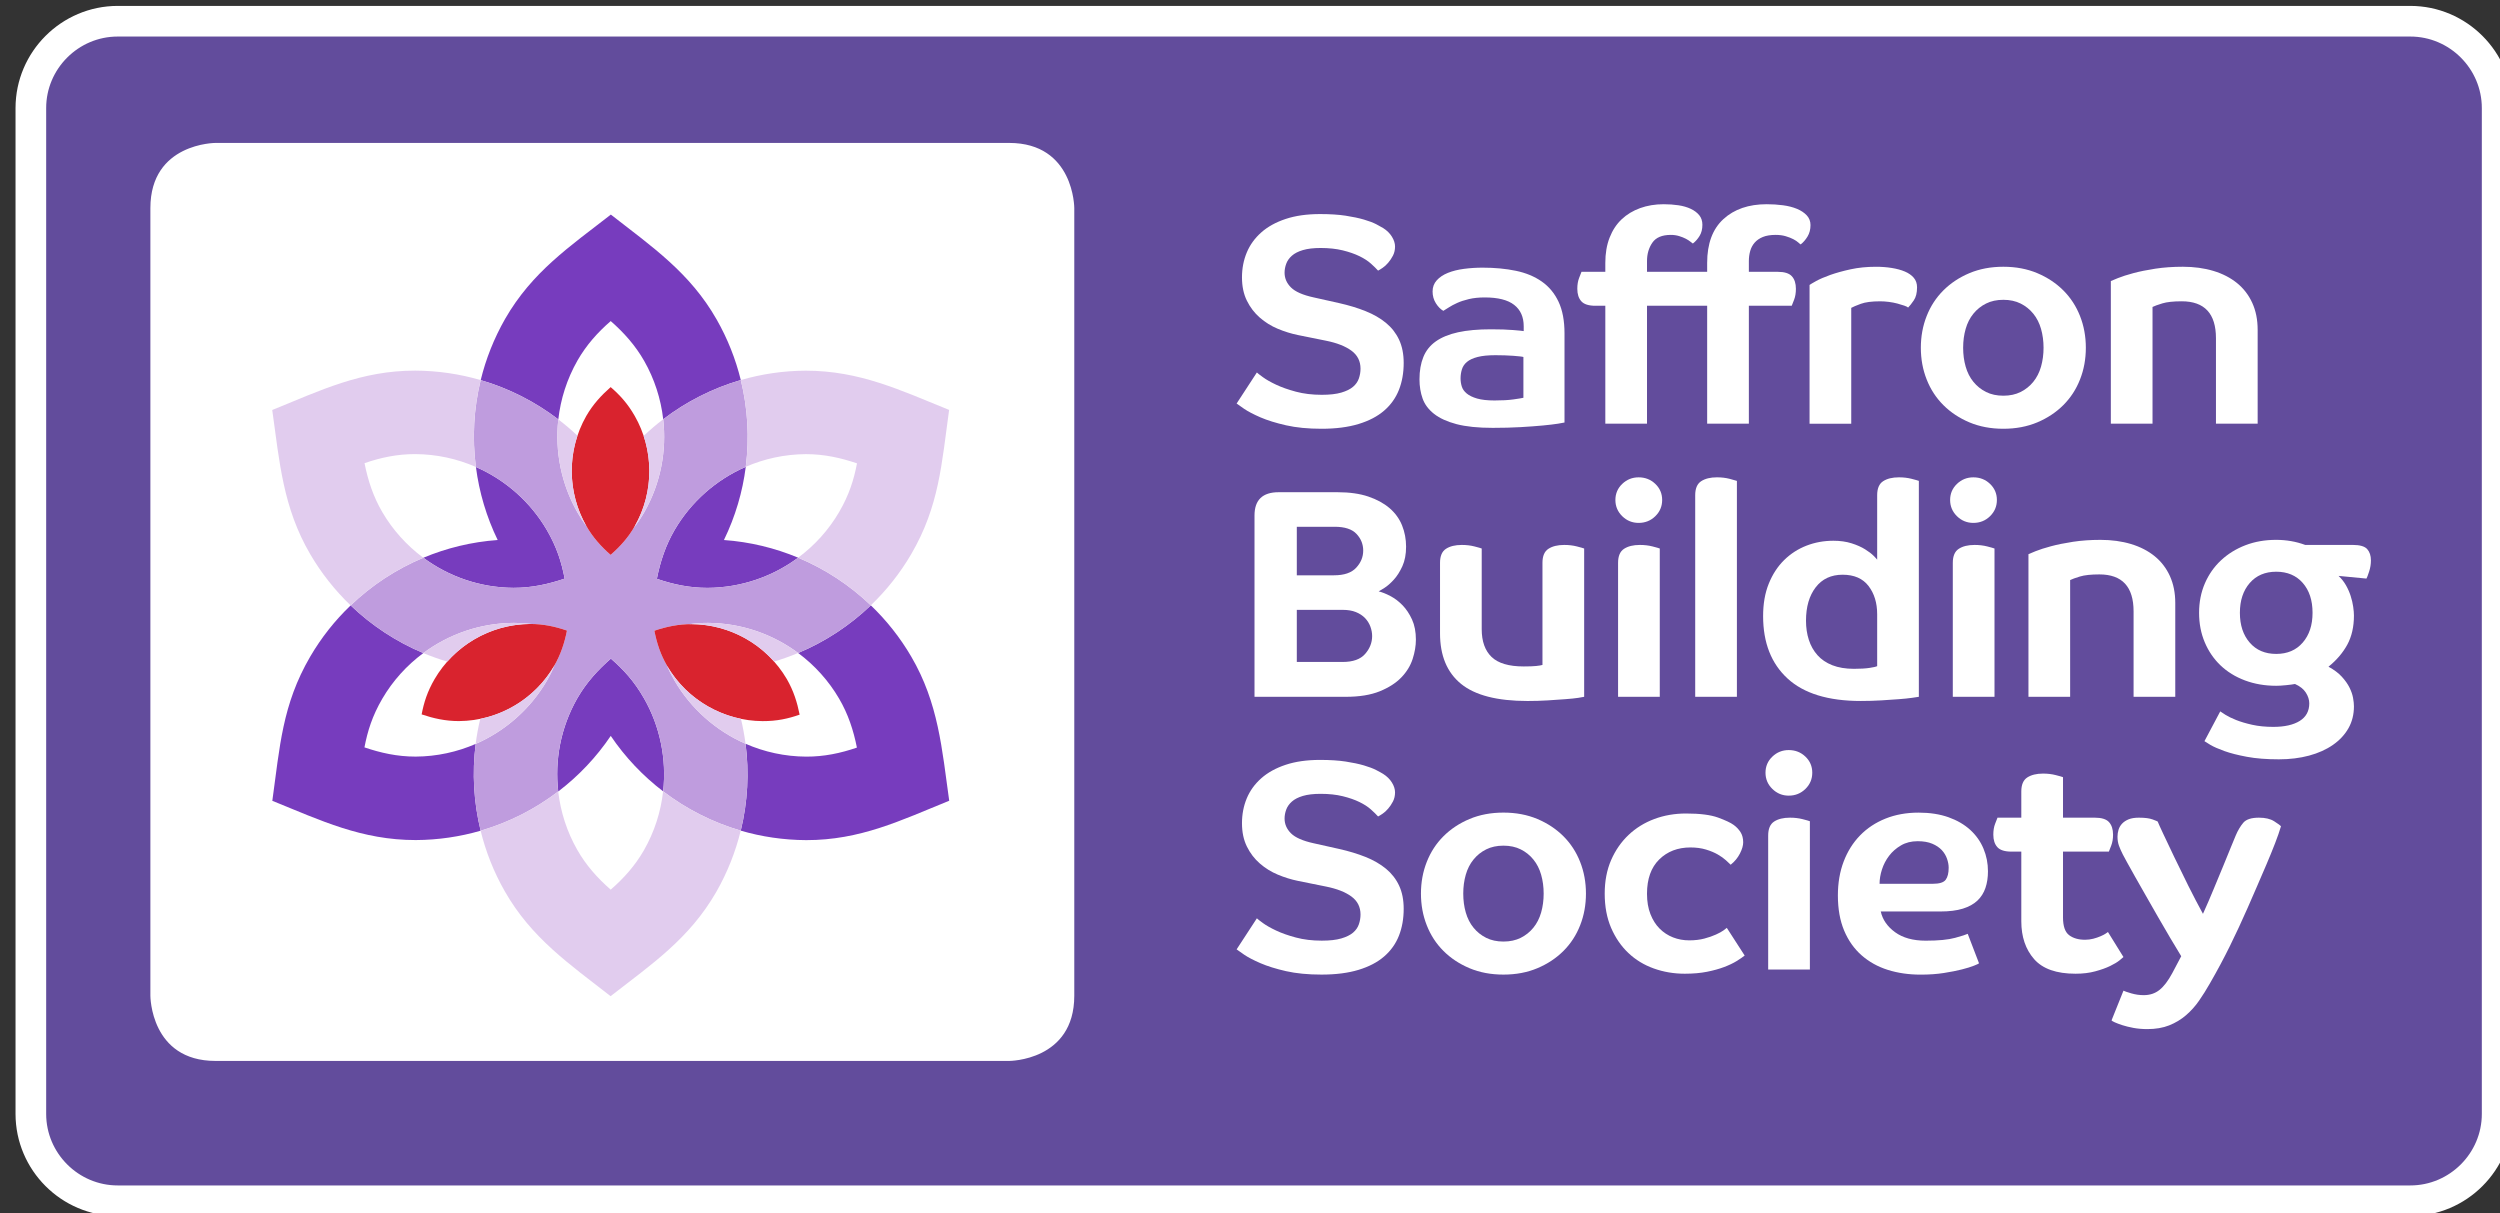 <?xml version="1.0" encoding="UTF-8" standalone="no"?>
<!-- Created with Inkscape (http://www.inkscape.org/) -->

<svg
   xmlns:dc="http://purl.org/dc/elements/1.1/"
   xmlns:cc="http://creativecommons.org/ns#"
   xmlns:rdf="http://www.w3.org/1999/02/22-rdf-syntax-ns#"
   xmlns:svg="http://www.w3.org/2000/svg"
   xmlns="http://www.w3.org/2000/svg"
   xmlns:sodipodi="http://sodipodi.sourceforge.net/DTD/sodipodi-0.dtd"
   xmlns:inkscape="http://www.inkscape.org/namespaces/inkscape"
   width="204"
   height="99"
   viewBox="0 0 204 99"
   id="svg4858"
   version="1.1"
   inkscape:version="0.91 r13725"
   sodipodi:docname="sbs-logoo.svg">
  <rect x="0" y="0" width="204" height="99" fill="#333333" stroke="none"/>
  <defs
     id="defs4860" />
  <sodipodi:namedview
     id="base"
     pagecolor="#ffffff"
     bordercolor="#666666"
     borderopacity="1.0"
     inkscape:pageopacity="0.0"
     inkscape:pageshadow="2"
     inkscape:zoom="5.6"
     inkscape:cx="123.19662"
     inkscape:cy="88.344864"
     inkscape:document-units="px"
     inkscape:current-layer="layer1"
     showgrid="false"
     units="px"
     inkscape:window-width="2560"
     inkscape:window-height="1378"
     inkscape:window-x="-8"
     inkscape:window-y="-8"
     inkscape:window-maximized="1" />
  <g
     inkscape:label="Layer 1"
     inkscape:groupmode="layer"
     id="layer1"
     transform="translate(0,-953.362)">
    <g
       id="g4826"
       transform="matrix(1.25,0,0,-1.25,-423.315,1374.194)">
      <path
         inkscape:connector-curvature="0"
         id="path4490"
         style="fill:#624c9c;fill-opacity:1;fill-rule:nonzero;stroke:none"
         d="m 495.997,258.28 -149.661,0 c -3.119,0 -5.67,2.551 -5.67,5.669 l 0,65.662 c 0,3.118 2.551,5.669 5.67,5.669 l 149.661,0 c 3.118,0 5.669,-2.551 5.669,-5.669 l 0,-65.662 c 0,-3.118 -2.551,-5.669 -5.669,-5.669" />
      <path
         inkscape:connector-curvature="0"
         id="path4494"
         style="fill:none;stroke:#ffffff;stroke-width:2;stroke-linecap:butt;stroke-linejoin:miter;stroke-miterlimit:10;stroke-dasharray:none;stroke-opacity:1"
         d="m 495.997,258.28 -149.661,0 c -3.119,0 -5.67,2.551 -5.67,5.669 l 0,65.662 c 0,3.118 2.551,5.669 5.67,5.669 l 149.661,0 c 3.118,0 5.669,-2.551 5.669,-5.669 l 0,-65.662 c 0,-3.118 -2.551,-5.669 -5.669,-5.669 z" />
      <path
         inkscape:connector-curvature="0"
         id="path4498"
         style="fill:#ffffff;fill-opacity:1;fill-rule:nonzero;stroke:none"
         d="m 352.721,327.335 c 0,0 -4.252,0 -4.252,-4.252 l 0,-51.423 c 0,0 0,-4.252 4.252,-4.252 l 51.807,0 c 0,0 4.253,0 4.253,4.252 l 0,51.423 c 0,0 0,4.252 -4.253,4.252 l -51.807,0 z" />
      <path
         inkscape:connector-curvature="0"
         id="path4502"
         style="fill:#773cbe;fill-opacity:1;fill-rule:nonzero;stroke:none"
         d="m 370.028,282.437 c -1.346,-0.391 -2.767,-0.603 -4.234,-0.611 -3.533,0 -6.183,1.273 -9.365,2.562 0.49,3.522 0.643,6.276 2.475,9.416 0.721,1.233 1.61,2.358 2.638,3.34 1.365,-1.307 2.971,-2.369 4.745,-3.111 -1.084,-0.801 -1.997,-1.815 -2.676,-2.975 -0.659,-1.131 -0.964,-2.115 -1.168,-3.181 1.059,-0.358 2.123,-0.602 3.345,-0.602 1.388,0.008 2.713,0.305 3.916,0.828 -0.243,-1.908 -0.126,-3.83 0.324,-5.666 m 11.914,2.568 c -1.329,1.016 -2.486,2.239 -3.421,3.622 -0.935,-1.387 -2.096,-2.614 -3.428,-3.629 -0.233,2.037 0.154,4.168 1.241,6.076 0.61,1.058 1.353,1.857 2.194,2.597 0.82,-0.711 1.522,-1.468 2.17,-2.603 1.037,-1.816 1.478,-3.951 1.244,-6.063 m 13.557,12.143 c 1.027,-0.984 1.918,-2.111 2.638,-3.344 1.777,-3.037 2.005,-6.023 2.479,-9.41 -3.18,-1.293 -5.806,-2.574 -9.336,-2.572 -1.479,0.008 -2.913,0.222 -4.272,0.619 0.459,1.877 0.556,3.803 0.314,5.672 1.218,-0.533 2.56,-0.834 3.967,-0.84 1.153,-0.002 2.222,0.219 3.301,0.59 -0.222,1.127 -0.574,2.193 -1.159,3.191 -0.678,1.164 -1.593,2.18 -2.677,2.985 1.773,0.74 3.379,1.802 4.745,3.109 m -8.164,9.043 c -0.206,-1.626 -0.677,-3.24 -1.425,-4.778 1.704,-0.122 3.335,-0.522 4.844,-1.153 -1.657,-1.228 -3.711,-1.96 -5.92,-1.971 -1.152,0 -2.222,0.219 -3.302,0.592 0.223,1.126 0.576,2.193 1.16,3.191 1.06,1.815 2.691,3.268 4.643,4.119 m -16.195,-4.777 c -0.728,1.498 -1.207,3.111 -1.421,4.767 1.945,-0.852 3.571,-2.301 4.626,-4.108 0.659,-1.13 0.965,-2.115 1.168,-3.181 -1.059,-0.358 -2.123,-0.601 -3.345,-0.601 -2.196,0.014 -4.234,0.744 -5.881,1.964 1.513,0.635 3.147,1.035 4.853,1.159 m 10.806,7.882 c -0.153,1.34 -0.575,2.64 -1.242,3.81 -0.573,1.005 -1.32,1.844 -2.184,2.6 -0.863,-0.748 -1.588,-1.565 -2.164,-2.564 -0.697,-1.222 -1.109,-2.534 -1.257,-3.855 -1.498,1.144 -3.212,2.024 -5.067,2.565 0.335,1.375 0.866,2.724 1.6,4.008 1.764,3.058 4.188,4.692 6.896,6.798 2.697,-2.105 5.168,-3.795 6.909,-6.852 0.706,-1.239 1.236,-2.57 1.574,-3.95 -1.854,-0.54 -3.568,-1.417 -5.065,-2.56" />
      <path
         inkscape:connector-curvature="0"
         id="path4506"
         style="fill:#bf9cde;fill-opacity:1;fill-rule:nonzero;stroke:none"
         d="m 376.342,303.226 c 0.201,-0.351 0.407,-0.667 0.619,-0.955 0.411,-0.704 0.941,-1.295 1.551,-1.828 0.598,0.518 1.103,1.08 1.512,1.759 0.242,0.314 0.47,0.65 0.683,1.018 1.086,1.909 1.473,4.04 1.239,6.076 1.497,1.143 3.211,2.021 5.065,2.56 0.452,-1.835 0.568,-3.758 0.324,-5.665 -1.951,-0.85 -3.583,-2.304 -4.643,-4.118 -0.584,-0.999 -0.937,-2.065 -1.16,-3.192 1.08,-0.372 2.15,-0.592 3.302,-0.591 2.209,0.011 4.263,0.743 5.92,1.97 1.774,-0.741 3.381,-1.804 4.745,-3.112 -1.366,-1.306 -2.972,-2.369 -4.745,-3.109 -1.648,1.221 -3.686,1.949 -5.882,1.965 -0.423,0 -0.826,-0.029 -1.217,-0.082 -0.788,-0.014 -1.541,-0.176 -2.284,-0.43 0.154,-0.799 0.399,-1.539 0.804,-2.252 0.145,-0.33 0.315,-0.668 0.52,-1.019 1.055,-1.807 2.682,-3.256 4.627,-4.108 0.242,-1.869 0.145,-3.795 -0.314,-5.672 -1.855,0.543 -3.57,1.422 -5.066,2.565 0.234,2.111 -0.207,4.246 -1.244,6.062 -0.648,1.135 -1.35,1.893 -2.17,2.604 -0.841,-0.74 -1.584,-1.539 -2.194,-2.598 -1.087,-1.908 -1.474,-4.039 -1.241,-6.076 -1.497,-1.145 -3.209,-2.022 -5.065,-2.561 -0.45,1.836 -0.567,3.758 -0.324,5.666 1.953,0.85 3.585,2.303 4.644,4.118 0.201,0.343 0.373,0.693 0.524,1.05 0.395,0.702 0.637,1.446 0.792,2.231 -0.757,0.262 -1.507,0.42 -2.311,0.43 -0.375,0.048 -0.757,0.072 -1.147,0.072 -2.21,-0.01 -4.262,-0.742 -5.919,-1.971 -1.774,0.742 -3.38,1.805 -4.745,3.111 1.365,1.308 2.972,2.37 4.745,3.111 1.647,-1.22 3.685,-1.95 5.881,-1.964 1.222,0 2.286,0.244 3.345,0.602 -0.203,1.065 -0.509,2.051 -1.168,3.18 -1.055,1.807 -2.681,3.256 -4.626,4.108 -0.243,1.87 -0.146,3.795 0.313,5.671 1.855,-0.541 3.569,-1.42 5.067,-2.565 -0.235,-2.111 0.207,-4.244 1.243,-6.061" />
      <path
         inkscape:connector-curvature="0"
         id="path4510"
         style="fill:#d9232e;fill-opacity:1;fill-rule:nonzero;stroke:none"
         d="m 380.092,309.505 c 1.225,-2.145 1.306,-4.897 -0.009,-7.2 -0.417,-0.726 -0.944,-1.318 -1.571,-1.862 -0.628,0.549 -1.17,1.157 -1.586,1.888 -1.222,2.141 -1.31,4.88 -0.003,7.178 0.444,0.768 0.983,1.349 1.593,1.886 0.597,-0.515 1.105,-1.065 1.576,-1.89" />
      <path
         inkscape:connector-curvature="0"
         id="path4514"
         style="fill:#d9232e;fill-opacity:1;fill-rule:nonzero;stroke:none"
         d="m 388.428,289.591 c -2.47,0.014 -4.895,1.318 -6.23,3.609 -0.42,0.725 -0.671,1.477 -0.828,2.291 0.79,0.27 1.587,0.434 2.427,0.43 2.466,-0.012 4.882,-1.307 6.219,-3.586 0.443,-0.769 0.677,-1.525 0.836,-2.322 -0.744,-0.26 -1.475,-0.426 -2.424,-0.422" />
      <path
         inkscape:connector-curvature="0"
         id="path4518"
         style="fill:#d9232e;fill-opacity:1;fill-rule:nonzero;stroke:none"
         d="m 367.025,292.339 c 1.246,2.133 3.588,3.578 6.241,3.594 0.837,0 1.613,-0.16 2.397,-0.432 -0.161,-0.818 -0.418,-1.592 -0.842,-2.316 -1.243,-2.129 -3.571,-3.575 -6.215,-3.592 -0.887,0 -1.66,0.178 -2.43,0.437 0.148,0.774 0.371,1.489 0.849,2.309" />
      <path
         inkscape:connector-curvature="0"
         id="path4522"
         style="fill:#ffffff;fill-opacity:1;fill-rule:nonzero;stroke:none"
         d="m 428.613,318.999 c -0.116,0.129 -0.271,0.282 -0.466,0.457 -0.195,0.175 -0.444,0.337 -0.749,0.486 -0.305,0.149 -0.668,0.275 -1.089,0.379 -0.421,0.103 -0.903,0.156 -1.448,0.156 -0.466,0 -0.851,-0.046 -1.156,-0.137 -0.305,-0.09 -0.545,-0.213 -0.72,-0.369 -0.175,-0.156 -0.298,-0.33 -0.369,-0.525 -0.071,-0.194 -0.107,-0.389 -0.107,-0.583 0,-0.363 0.139,-0.684 0.418,-0.962 0.279,-0.279 0.774,-0.496 1.487,-0.651 l 1.653,-0.37 c 0.635,-0.143 1.211,-0.317 1.73,-0.525 0.518,-0.208 0.963,-0.463 1.332,-0.768 0.369,-0.304 0.654,-0.67 0.855,-1.098 0.2,-0.428 0.301,-0.933 0.301,-1.516 0,-0.649 -0.104,-1.235 -0.311,-1.76 -0.208,-0.524 -0.528,-0.975 -0.963,-1.351 -0.433,-0.376 -0.991,-0.668 -1.671,-0.875 -0.68,-0.207 -1.487,-0.311 -2.42,-0.311 -0.882,0 -1.653,0.076 -2.314,0.226 -0.66,0.15 -1.218,0.323 -1.672,0.519 -0.453,0.197 -0.81,0.383 -1.069,0.56 -0.259,0.176 -0.421,0.291 -0.486,0.343 l 1.322,2.027 c 0.052,-0.053 0.185,-0.156 0.399,-0.311 0.214,-0.156 0.498,-0.318 0.855,-0.486 0.356,-0.169 0.788,-0.321 1.293,-0.457 0.506,-0.136 1.069,-0.204 1.691,-0.204 0.519,0 0.942,0.048 1.274,0.145 0.33,0.097 0.586,0.223 0.767,0.379 0.182,0.155 0.308,0.336 0.379,0.543 0.071,0.207 0.108,0.42 0.108,0.641 0,0.491 -0.199,0.882 -0.593,1.173 -0.396,0.291 -0.95,0.508 -1.662,0.651 l -1.828,0.369 c -0.441,0.09 -0.878,0.226 -1.313,0.407 -0.434,0.181 -0.826,0.424 -1.175,0.728 -0.35,0.304 -0.632,0.673 -0.846,1.106 -0.214,0.433 -0.321,0.941 -0.321,1.524 0,0.582 0.104,1.122 0.311,1.62 0.207,0.499 0.522,0.935 0.943,1.31 0.421,0.375 0.953,0.67 1.594,0.883 0.641,0.214 1.39,0.32 2.246,0.32 0.647,0 1.205,-0.035 1.671,-0.106 0.467,-0.072 0.865,-0.156 1.196,-0.253 0.33,-0.097 0.596,-0.198 0.797,-0.301 0.2,-0.104 0.353,-0.188 0.457,-0.253 0.246,-0.155 0.437,-0.343 0.573,-0.564 0.136,-0.22 0.204,-0.434 0.204,-0.641 0,-0.221 -0.046,-0.418 -0.135,-0.593 -0.091,-0.175 -0.195,-0.331 -0.312,-0.467 -0.116,-0.136 -0.236,-0.246 -0.359,-0.33 -0.123,-0.085 -0.224,-0.146 -0.302,-0.185" />
      <path
         inkscape:connector-curvature="0"
         id="path4526"
         style="fill:#ffffff;fill-opacity:1;fill-rule:nonzero;stroke:none"
         d="m 438.1,313.361 c -0.038,0.013 -0.116,0.026 -0.233,0.039 -0.117,0.013 -0.259,0.026 -0.427,0.039 -0.169,0.013 -0.354,0.022 -0.555,0.029 -0.201,0.006 -0.405,0.01 -0.612,0.01 -0.48,0 -0.868,-0.039 -1.166,-0.117 -0.299,-0.078 -0.528,-0.184 -0.691,-0.321 -0.162,-0.135 -0.272,-0.298 -0.33,-0.486 -0.058,-0.188 -0.088,-0.385 -0.088,-0.592 0,-0.182 0.027,-0.357 0.079,-0.525 0.051,-0.169 0.158,-0.321 0.32,-0.457 0.162,-0.136 0.389,-0.246 0.681,-0.331 0.291,-0.084 0.67,-0.126 1.136,-0.126 0.493,0 0.902,0.022 1.226,0.068 0.323,0.045 0.544,0.081 0.66,0.107 l 0,2.663 z m 2.683,-4.277 c -0.038,-0.012 -0.182,-0.038 -0.427,-0.077 -0.247,-0.039 -0.574,-0.078 -0.983,-0.117 -0.408,-0.039 -0.89,-0.074 -1.448,-0.107 -0.557,-0.032 -1.166,-0.048 -1.827,-0.048 -0.959,0 -1.746,0.081 -2.362,0.242 -0.615,0.162 -1.105,0.386 -1.468,0.671 -0.362,0.285 -0.612,0.619 -0.748,1.001 -0.136,0.382 -0.204,0.8 -0.204,1.254 0,0.557 0.084,1.043 0.253,1.458 0.168,0.415 0.44,0.755 0.816,1.021 0.376,0.265 0.859,0.463 1.448,0.593 0.59,0.129 1.306,0.194 2.149,0.194 0.583,0 1.068,-0.016 1.458,-0.049 0.389,-0.032 0.615,-0.055 0.68,-0.068 l 0,0.312 c 0,0.608 -0.207,1.075 -0.623,1.399 -0.415,0.324 -1.056,0.486 -1.923,0.486 -0.39,0 -0.733,-0.036 -1.032,-0.107 -0.297,-0.071 -0.553,-0.155 -0.767,-0.253 -0.214,-0.097 -0.396,-0.194 -0.544,-0.291 -0.149,-0.097 -0.27,-0.172 -0.359,-0.224 -0.182,0.104 -0.344,0.269 -0.487,0.496 -0.142,0.226 -0.214,0.483 -0.214,0.768 0,0.285 0.091,0.528 0.273,0.729 0.18,0.201 0.424,0.363 0.728,0.486 0.305,0.123 0.655,0.21 1.05,0.262 0.396,0.052 0.8,0.078 1.215,0.078 0.79,0 1.513,-0.068 2.168,-0.204 0.654,-0.136 1.218,-0.369 1.691,-0.7 0.473,-0.33 0.839,-0.771 1.098,-1.322 0.26,-0.551 0.389,-1.241 0.389,-2.07 l 0,-5.813 z" />
      <path
         inkscape:connector-curvature="0"
         id="path4530"
         style="fill:#ffffff;fill-opacity:1;fill-rule:nonzero;stroke:none"
         d="m 442.805,316.705 c -0.44,0 -0.748,0.097 -0.923,0.292 -0.175,0.194 -0.263,0.466 -0.263,0.816 0,0.272 0.039,0.509 0.118,0.71 0.077,0.2 0.128,0.333 0.155,0.398 l 1.555,0 0,0.583 c 0,0.622 0.093,1.173 0.282,1.653 0.187,0.479 0.45,0.878 0.787,1.195 0.337,0.318 0.739,0.56 1.205,0.729 0.467,0.168 0.979,0.253 1.536,0.253 0.337,0 0.657,-0.023 0.962,-0.068 0.305,-0.045 0.574,-0.124 0.807,-0.233 0.233,-0.111 0.418,-0.25 0.554,-0.418 0.136,-0.169 0.204,-0.376 0.204,-0.622 0,-0.286 -0.061,-0.529 -0.184,-0.729 -0.124,-0.202 -0.27,-0.367 -0.438,-0.496 -0.026,0.013 -0.078,0.052 -0.155,0.117 -0.078,0.064 -0.179,0.129 -0.302,0.194 -0.123,0.065 -0.269,0.123 -0.437,0.175 -0.169,0.052 -0.35,0.078 -0.544,0.078 -0.57,0 -0.973,-0.169 -1.205,-0.506 -0.234,-0.337 -0.351,-0.739 -0.351,-1.205 l 0,-0.7 3.927,0 0,0.583 c 0,1.257 0.353,2.21 1.06,2.858 0.706,0.648 1.649,0.972 2.829,0.972 0.362,0 0.716,-0.023 1.059,-0.068 0.343,-0.045 0.648,-0.124 0.913,-0.233 0.266,-0.111 0.48,-0.253 0.642,-0.428 0.162,-0.175 0.243,-0.386 0.243,-0.632 0,-0.285 -0.065,-0.535 -0.194,-0.748 -0.13,-0.214 -0.279,-0.386 -0.447,-0.515 -0.027,0.013 -0.079,0.055 -0.156,0.126 -0.078,0.071 -0.184,0.142 -0.321,0.214 -0.136,0.071 -0.301,0.136 -0.495,0.194 -0.195,0.059 -0.415,0.088 -0.661,0.088 -0.337,0 -0.616,-0.046 -0.836,-0.136 -0.221,-0.091 -0.399,-0.214 -0.535,-0.37 -0.136,-0.155 -0.233,-0.337 -0.291,-0.544 -0.059,-0.207 -0.088,-0.428 -0.088,-0.661 l 0,-0.7 1.885,0 c 0.441,0 0.749,-0.097 0.924,-0.292 0.175,-0.194 0.262,-0.466 0.262,-0.816 0,-0.272 -0.038,-0.509 -0.116,-0.71 -0.078,-0.201 -0.13,-0.334 -0.156,-0.398 l -2.799,0 0,-7.698 -2.722,0 0,7.698 -3.927,0 0,-7.698 -2.721,0 0,7.698 -0.642,0 z" />
      <path
         inkscape:connector-curvature="0"
         id="path4534"
         style="fill:#ffffff;fill-opacity:1;fill-rule:nonzero;stroke:none"
         d="m 461.387,316.996 c -0.545,0 -0.966,-0.055 -1.264,-0.165 -0.298,-0.11 -0.506,-0.198 -0.622,-0.263 l 0,-7.562 -2.721,0 0,9.059 c 0.051,0.039 0.194,0.123 0.427,0.253 0.234,0.129 0.541,0.263 0.923,0.399 0.383,0.135 0.826,0.258 1.332,0.369 0.506,0.11 1.056,0.165 1.653,0.165 0.362,0 0.706,-0.026 1.03,-0.078 0.324,-0.052 0.609,-0.129 0.855,-0.233 0.246,-0.104 0.441,-0.24 0.583,-0.408 0.143,-0.169 0.214,-0.376 0.214,-0.622 0,-0.363 -0.071,-0.648 -0.214,-0.855 -0.142,-0.208 -0.265,-0.364 -0.369,-0.467 -0.039,0.039 -0.123,0.081 -0.253,0.126 -0.13,0.046 -0.278,0.091 -0.447,0.136 -0.168,0.045 -0.353,0.081 -0.554,0.107 -0.201,0.026 -0.392,0.039 -0.573,0.039" />
      <path
         inkscape:connector-curvature="0"
         id="path4538"
         style="fill:#ffffff;fill-opacity:1;fill-rule:nonzero;stroke:none"
         d="m 472.055,313.964 c 0,0.44 -0.056,0.852 -0.165,1.234 -0.11,0.383 -0.279,0.713 -0.506,0.992 -0.226,0.278 -0.502,0.499 -0.826,0.661 -0.324,0.162 -0.7,0.243 -1.128,0.243 -0.427,0 -0.804,-0.081 -1.127,-0.243 -0.324,-0.162 -0.6,-0.383 -0.826,-0.661 -0.228,-0.279 -0.396,-0.609 -0.506,-0.992 -0.11,-0.382 -0.165,-0.794 -0.165,-1.234 0,-0.441 0.055,-0.852 0.165,-1.234 0.11,-0.383 0.278,-0.713 0.506,-0.992 0.226,-0.278 0.502,-0.499 0.826,-0.661 0.323,-0.162 0.7,-0.243 1.127,-0.243 0.428,0 0.804,0.081 1.128,0.243 0.324,0.162 0.6,0.383 0.826,0.661 0.227,0.279 0.396,0.609 0.506,0.992 0.109,0.382 0.165,0.793 0.165,1.234 m 2.761,0 c 0,-0.739 -0.127,-1.429 -0.38,-2.07 -0.252,-0.642 -0.615,-1.199 -1.088,-1.672 -0.474,-0.473 -1.04,-0.849 -1.701,-1.128 -0.661,-0.278 -1.4,-0.418 -2.217,-0.418 -0.816,0 -1.555,0.14 -2.216,0.418 -0.661,0.279 -1.227,0.655 -1.701,1.128 -0.473,0.473 -0.836,1.03 -1.088,1.672 -0.253,0.641 -0.38,1.331 -0.38,2.07 0,0.739 0.127,1.429 0.38,2.07 0.252,0.642 0.615,1.199 1.088,1.672 0.474,0.473 1.04,0.849 1.701,1.128 0.661,0.278 1.4,0.418 2.216,0.418 0.817,0 1.556,-0.14 2.217,-0.418 0.661,-0.279 1.227,-0.655 1.701,-1.128 0.473,-0.473 0.836,-1.03 1.088,-1.672 0.253,-0.641 0.38,-1.331 0.38,-2.07" />
      <path
         inkscape:connector-curvature="0"
         id="path4542"
         style="fill:#ffffff;fill-opacity:1;fill-rule:nonzero;stroke:none"
         d="m 483.31,309.007 0,5.579 c 0,1.607 -0.745,2.411 -2.235,2.411 -0.545,0 -0.966,-0.046 -1.264,-0.136 -0.299,-0.091 -0.513,-0.169 -0.642,-0.233 l 0,-7.621 -2.721,0 0,9.312 c 0.052,0.025 0.207,0.09 0.467,0.194 0.258,0.104 0.592,0.211 1,0.321 0.409,0.11 0.888,0.207 1.439,0.292 0.551,0.084 1.15,0.126 1.798,0.126 0.725,0 1.391,-0.091 1.993,-0.272 0.602,-0.182 1.117,-0.448 1.545,-0.797 0.428,-0.35 0.759,-0.781 0.992,-1.293 0.233,-0.512 0.35,-1.098 0.35,-1.759 l 0,-6.124 -2.722,0 z" />
      <path
         inkscape:connector-curvature="0"
         id="path4546"
         style="fill:#ffffff;fill-opacity:1;fill-rule:nonzero;stroke:none"
         d="m 428.225,295.144 c 0,0.207 -0.039,0.415 -0.116,0.622 -0.078,0.207 -0.194,0.392 -0.351,0.555 -0.155,0.161 -0.352,0.291 -0.593,0.388 -0.239,0.097 -0.528,0.145 -0.865,0.145 l -2.993,0 0,-3.401 2.993,0 c 0.674,0 1.163,0.174 1.468,0.525 0.305,0.35 0.457,0.738 0.457,1.166 m -0.583,5.579 c 0,0.415 -0.145,0.778 -0.438,1.089 -0.291,0.311 -0.767,0.466 -1.428,0.466 l -2.469,0 0,-3.168 2.43,0 c 0.661,0 1.143,0.165 1.448,0.496 0.305,0.33 0.457,0.702 0.457,1.117 m -7.096,2.294 c 0,1.011 0.525,1.517 1.575,1.517 l 3.849,0 c 0.777,0 1.445,-0.095 2.002,-0.282 0.558,-0.189 1.021,-0.441 1.391,-0.758 0.369,-0.318 0.641,-0.694 0.816,-1.128 0.175,-0.434 0.262,-0.898 0.262,-1.39 0,-0.493 -0.081,-0.917 -0.242,-1.273 -0.163,-0.357 -0.351,-0.652 -0.565,-0.885 -0.214,-0.233 -0.418,-0.411 -0.612,-0.534 -0.194,-0.124 -0.318,-0.198 -0.369,-0.224 0.22,-0.052 0.472,-0.152 0.758,-0.301 0.285,-0.15 0.55,-0.35 0.797,-0.602 0.246,-0.254 0.453,-0.565 0.622,-0.934 0.168,-0.369 0.252,-0.807 0.252,-1.312 0,-0.402 -0.071,-0.824 -0.213,-1.264 -0.143,-0.44 -0.389,-0.843 -0.739,-1.205 -0.349,-0.363 -0.82,-0.664 -1.409,-0.904 -0.59,-0.24 -1.332,-0.36 -2.226,-0.36 l -5.949,0 0,11.839 z" />
      <path
         inkscape:connector-curvature="0"
         id="path4550"
         style="fill:#ffffff;fill-opacity:1;fill-rule:nonzero;stroke:none"
         d="m 439.344,299.926 c 0,0.44 0.129,0.745 0.389,0.913 0.258,0.169 0.602,0.253 1.03,0.253 0.298,0 0.573,-0.032 0.826,-0.097 0.253,-0.065 0.411,-0.11 0.477,-0.136 l 0,-9.681 c -0.039,-0.013 -0.169,-0.035 -0.389,-0.068 -0.221,-0.033 -0.503,-0.062 -0.846,-0.087 -0.344,-0.027 -0.726,-0.052 -1.147,-0.079 -0.421,-0.025 -0.859,-0.039 -1.312,-0.039 -1.983,0 -3.431,0.373 -4.345,1.119 -0.913,0.745 -1.37,1.843 -1.37,3.294 l 0,4.608 c 0,0.44 0.129,0.745 0.388,0.913 0.26,0.169 0.603,0.253 1.03,0.253 0.298,0 0.575,-0.032 0.827,-0.097 0.253,-0.065 0.411,-0.11 0.476,-0.136 l 0,-5.268 c 0,-0.791 0.214,-1.394 0.642,-1.809 0.428,-0.414 1.128,-0.622 2.099,-0.622 0.363,0 0.635,0.01 0.817,0.03 0.181,0.019 0.317,0.042 0.408,0.068 l 0,6.668 z" />
      <path
         inkscape:connector-curvature="0"
         id="path4554"
         style="fill:#ffffff;fill-opacity:1;fill-rule:nonzero;stroke:none"
         d="m 444.28,299.926 c 0,0.44 0.13,0.745 0.39,0.913 0.258,0.169 0.602,0.253 1.03,0.253 0.298,0 0.573,-0.032 0.826,-0.097 0.252,-0.065 0.411,-0.11 0.476,-0.136 l 0,-9.681 -2.722,0 0,8.748 z m 2.878,4.101 c 0,-0.414 -0.149,-0.767 -0.447,-1.059 -0.299,-0.292 -0.661,-0.437 -1.089,-0.437 -0.415,0 -0.772,0.145 -1.07,0.437 -0.297,0.292 -0.447,0.645 -0.447,1.059 0,0.416 0.15,0.765 0.447,1.05 0.298,0.285 0.655,0.428 1.07,0.428 0.428,0 0.79,-0.143 1.089,-0.428 0.298,-0.285 0.447,-0.634 0.447,-1.05" />
      <path
         inkscape:connector-curvature="0"
         id="path4558"
         style="fill:#ffffff;fill-opacity:1;fill-rule:nonzero;stroke:none"
         d="m 449.315,304.339 c 0,0.441 0.13,0.745 0.39,0.914 0.258,0.168 0.602,0.253 1.03,0.253 0.298,0 0.573,-0.033 0.826,-0.098 0.252,-0.065 0.411,-0.11 0.476,-0.135 l 0,-14.095 -2.722,0 0,13.161 z" />
      <path
         inkscape:connector-curvature="0"
         id="path4562"
         style="fill:#ffffff;fill-opacity:1;fill-rule:nonzero;stroke:none"
         d="m 456.548,296.145 c 0,-0.452 0.061,-0.869 0.185,-1.25 0.123,-0.381 0.31,-0.714 0.563,-0.998 0.253,-0.284 0.577,-0.504 0.973,-0.659 0.394,-0.154 0.864,-0.233 1.409,-0.233 0.414,0 0.751,0.02 1.011,0.059 0.258,0.038 0.427,0.077 0.505,0.116 l 0,3.391 c 0,0.737 -0.188,1.35 -0.564,1.841 -0.376,0.491 -0.939,0.736 -1.691,0.736 -0.751,0 -1.338,-0.274 -1.759,-0.823 -0.422,-0.549 -0.632,-1.276 -0.632,-2.18 m 7.367,-4.967 c -0.077,-0.012 -0.229,-0.035 -0.456,-0.068 -0.227,-0.032 -0.509,-0.062 -0.846,-0.087 -0.337,-0.026 -0.719,-0.052 -1.147,-0.078 -0.428,-0.026 -0.875,-0.039 -1.341,-0.039 -2.126,0 -3.72,0.489 -4.782,1.467 -1.064,0.979 -1.595,2.336 -1.595,4.073 0,0.804 0.123,1.51 0.37,2.119 0.245,0.609 0.579,1.121 1.001,1.536 0.421,0.415 0.908,0.729 1.458,0.943 0.551,0.214 1.137,0.321 1.759,0.321 0.441,0 0.836,-0.056 1.187,-0.167 0.349,-0.111 0.644,-0.242 0.883,-0.392 0.241,-0.151 0.425,-0.291 0.555,-0.422 0.129,-0.131 0.207,-0.216 0.233,-0.255 l 0,4.208 c 0,0.441 0.129,0.747 0.389,0.915 0.259,0.169 0.603,0.253 1.03,0.253 0.298,0 0.574,-0.032 0.827,-0.097 0.253,-0.065 0.411,-0.11 0.475,-0.135 l 0,-14.095 z" />
      <path
         inkscape:connector-curvature="0"
         id="path4566"
         style="fill:#ffffff;fill-opacity:1;fill-rule:nonzero;stroke:none"
         d="m 466.131,299.926 c 0,0.44 0.13,0.745 0.39,0.913 0.258,0.169 0.602,0.253 1.03,0.253 0.298,0 0.573,-0.032 0.826,-0.097 0.252,-0.065 0.411,-0.11 0.476,-0.136 l 0,-9.681 -2.722,0 0,8.748 z m 2.878,4.101 c 0,-0.414 -0.15,-0.767 -0.447,-1.059 -0.299,-0.292 -0.661,-0.437 -1.089,-0.437 -0.415,0 -0.772,0.145 -1.07,0.437 -0.297,0.292 -0.447,0.645 -0.447,1.059 0,0.416 0.15,0.765 0.447,1.05 0.298,0.285 0.655,0.428 1.07,0.428 0.428,0 0.79,-0.143 1.089,-0.428 0.297,-0.285 0.447,-0.634 0.447,-1.05" />
      <path
         inkscape:connector-curvature="0"
         id="path4570"
         style="fill:#ffffff;fill-opacity:1;fill-rule:nonzero;stroke:none"
         d="m 477.932,291.178 0,5.579 c 0,1.607 -0.745,2.411 -2.235,2.411 -0.545,0 -0.966,-0.046 -1.264,-0.136 -0.299,-0.091 -0.513,-0.169 -0.642,-0.233 l 0,-7.621 -2.721,0 0,9.311 c 0.052,0.026 0.207,0.091 0.466,0.195 0.259,0.104 0.593,0.211 1.001,0.321 0.409,0.11 0.888,0.207 1.439,0.292 0.551,0.084 1.15,0.126 1.798,0.126 0.725,0 1.391,-0.091 1.993,-0.272 0.602,-0.182 1.117,-0.448 1.545,-0.797 0.428,-0.35 0.759,-0.781 0.992,-1.293 0.232,-0.512 0.35,-1.098 0.35,-1.759 l 0,-6.124 -2.722,0 z" />
      <path
         inkscape:connector-curvature="0"
         id="path4574"
         style="fill:#ffffff;fill-opacity:1;fill-rule:nonzero;stroke:none"
         d="m 489.615,296.661 c 0,0.816 -0.214,1.467 -0.642,1.954 -0.427,0.486 -1.004,0.729 -1.73,0.729 -0.726,0 -1.303,-0.247 -1.73,-0.739 -0.427,-0.493 -0.641,-1.141 -0.641,-1.944 0,-0.804 0.214,-1.452 0.641,-1.944 0.427,-0.494 1.004,-0.739 1.73,-0.739 0.726,0 1.303,0.245 1.73,0.739 0.428,0.492 0.642,1.14 0.642,1.944 m 2.702,-0.176 c 0,-0.738 -0.145,-1.373 -0.434,-1.904 -0.29,-0.532 -0.699,-1.011 -1.227,-1.438 0.36,-0.196 0.65,-0.413 0.869,-0.652 0.219,-0.24 0.386,-0.476 0.502,-0.71 0.116,-0.233 0.193,-0.457 0.232,-0.671 0.039,-0.214 0.058,-0.398 0.058,-0.553 0,-0.532 -0.119,-1.008 -0.357,-1.429 -0.238,-0.421 -0.576,-0.784 -1.014,-1.089 -0.437,-0.305 -0.957,-0.537 -1.558,-0.7 -0.6,-0.161 -1.257,-0.242 -1.97,-0.242 -0.804,0 -1.5,0.054 -2.09,0.165 -0.59,0.11 -1.082,0.236 -1.477,0.378 -0.395,0.143 -0.697,0.276 -0.904,0.399 -0.208,0.123 -0.337,0.204 -0.389,0.243 l 1.031,1.944 c 0.051,-0.039 0.165,-0.113 0.34,-0.223 0.174,-0.11 0.408,-0.224 0.7,-0.341 0.291,-0.116 0.641,-0.22 1.05,-0.311 0.408,-0.09 0.865,-0.136 1.37,-0.136 0.739,0 1.315,0.13 1.73,0.389 0.414,0.259 0.622,0.641 0.622,1.147 0,0.233 -0.075,0.467 -0.223,0.7 -0.15,0.233 -0.386,0.421 -0.71,0.564 -0.052,-0.013 -0.133,-0.027 -0.243,-0.039 -0.11,-0.013 -0.227,-0.027 -0.35,-0.04 -0.123,-0.012 -0.243,-0.022 -0.36,-0.029 -0.117,-0.006 -0.208,-0.009 -0.272,-0.009 -0.738,0 -1.419,0.117 -2.041,0.35 -0.622,0.233 -1.153,0.56 -1.594,0.981 -0.441,0.421 -0.784,0.924 -1.03,1.507 -0.247,0.583 -0.37,1.225 -0.37,1.925 0,0.7 0.127,1.341 0.379,1.924 0.252,0.583 0.604,1.085 1.057,1.507 0.453,0.421 0.983,0.748 1.591,0.982 0.608,0.233 1.274,0.35 1.998,0.35 0.673,0 1.307,-0.111 1.902,-0.331 l 3.104,0 c 0.467,0 0.781,-0.091 0.943,-0.272 0.162,-0.182 0.244,-0.428 0.244,-0.739 0,-0.246 -0.039,-0.489 -0.118,-0.729 -0.078,-0.24 -0.135,-0.392 -0.174,-0.457 l -1.821,0.175 c 0.193,-0.181 0.354,-0.386 0.483,-0.612 0.129,-0.227 0.231,-0.46 0.308,-0.7 0.077,-0.24 0.132,-0.473 0.164,-0.7 0.033,-0.226 0.049,-0.418 0.049,-0.574" />
      <path
         inkscape:connector-curvature="0"
         id="path4578"
         style="fill:#ffffff;fill-opacity:1;fill-rule:nonzero;stroke:none"
         d="m 428.613,283.366 c -0.116,0.129 -0.271,0.282 -0.466,0.457 -0.195,0.175 -0.444,0.337 -0.749,0.485 -0.305,0.15 -0.668,0.276 -1.089,0.38 -0.421,0.104 -0.903,0.156 -1.448,0.156 -0.466,0 -0.851,-0.046 -1.156,-0.136 -0.305,-0.091 -0.545,-0.214 -0.72,-0.37 -0.175,-0.156 -0.298,-0.33 -0.369,-0.525 -0.071,-0.194 -0.107,-0.388 -0.107,-0.583 0,-0.363 0.139,-0.684 0.418,-0.963 0.279,-0.278 0.774,-0.495 1.487,-0.651 l 1.653,-0.369 c 0.635,-0.143 1.211,-0.317 1.73,-0.524 0.518,-0.209 0.963,-0.464 1.332,-0.769 0.369,-0.305 0.654,-0.67 0.855,-1.098 0.2,-0.427 0.301,-0.933 0.301,-1.516 0,-0.649 -0.104,-1.235 -0.311,-1.76 -0.208,-0.525 -0.528,-0.975 -0.963,-1.351 -0.433,-0.376 -0.991,-0.668 -1.671,-0.875 -0.68,-0.207 -1.487,-0.31 -2.42,-0.31 -0.882,0 -1.653,0.075 -2.314,0.224 -0.66,0.151 -1.218,0.325 -1.672,0.521 -0.453,0.196 -0.81,0.382 -1.069,0.559 -0.259,0.176 -0.421,0.29 -0.486,0.343 l 1.322,2.027 c 0.052,-0.052 0.185,-0.156 0.399,-0.312 0.214,-0.155 0.498,-0.317 0.855,-0.485 0.356,-0.169 0.788,-0.322 1.293,-0.457 0.506,-0.136 1.069,-0.204 1.691,-0.204 0.519,0 0.942,0.047 1.274,0.145 0.33,0.097 0.586,0.223 0.767,0.378 0.182,0.155 0.308,0.337 0.379,0.544 0.071,0.207 0.108,0.421 0.108,0.641 0,0.491 -0.199,0.882 -0.593,1.173 -0.396,0.291 -0.95,0.508 -1.662,0.651 l -1.828,0.369 c -0.441,0.09 -0.878,0.226 -1.313,0.407 -0.434,0.181 -0.826,0.424 -1.175,0.728 -0.35,0.303 -0.632,0.673 -0.846,1.106 -0.214,0.434 -0.321,0.942 -0.321,1.524 0,0.582 0.104,1.123 0.311,1.621 0.207,0.498 0.522,0.934 0.943,1.309 0.421,0.375 0.953,0.669 1.594,0.883 0.641,0.214 1.39,0.32 2.246,0.32 0.647,0 1.205,-0.035 1.671,-0.106 0.467,-0.071 0.865,-0.156 1.196,-0.253 0.33,-0.098 0.596,-0.198 0.797,-0.302 0.2,-0.103 0.353,-0.187 0.457,-0.252 0.246,-0.156 0.437,-0.344 0.573,-0.564 0.136,-0.22 0.204,-0.434 0.204,-0.642 0,-0.22 -0.046,-0.418 -0.135,-0.592 -0.091,-0.175 -0.195,-0.331 -0.312,-0.467 -0.116,-0.136 -0.236,-0.246 -0.359,-0.33 -0.123,-0.084 -0.224,-0.146 -0.302,-0.185" />
      <path
         inkscape:connector-curvature="0"
         id="path4582"
         style="fill:#ffffff;fill-opacity:1;fill-rule:nonzero;stroke:none"
         d="m 439.422,278.331 c 0,0.44 -0.056,0.852 -0.165,1.234 -0.11,0.383 -0.279,0.713 -0.506,0.991 -0.226,0.28 -0.502,0.5 -0.826,0.662 -0.324,0.162 -0.7,0.243 -1.128,0.243 -0.427,0 -0.804,-0.081 -1.127,-0.243 -0.324,-0.162 -0.6,-0.382 -0.826,-0.662 -0.228,-0.278 -0.396,-0.608 -0.506,-0.991 -0.11,-0.382 -0.165,-0.794 -0.165,-1.234 0,-0.441 0.055,-0.853 0.165,-1.234 0.11,-0.382 0.278,-0.713 0.506,-0.992 0.226,-0.279 0.502,-0.499 0.826,-0.661 0.323,-0.162 0.7,-0.243 1.127,-0.243 0.428,0 0.804,0.081 1.128,0.243 0.324,0.162 0.6,0.382 0.826,0.661 0.227,0.279 0.396,0.61 0.506,0.992 0.109,0.381 0.165,0.793 0.165,1.234 m 2.761,0 c 0,-0.738 -0.127,-1.429 -0.38,-2.07 -0.252,-0.642 -0.615,-1.2 -1.088,-1.672 -0.474,-0.473 -1.04,-0.849 -1.701,-1.127 -0.661,-0.279 -1.4,-0.418 -2.217,-0.418 -0.816,0 -1.555,0.139 -2.216,0.418 -0.661,0.278 -1.227,0.654 -1.701,1.127 -0.473,0.472 -0.836,1.03 -1.088,1.672 -0.253,0.641 -0.38,1.332 -0.38,2.07 0,0.739 0.127,1.429 0.38,2.07 0.252,0.642 0.615,1.2 1.088,1.672 0.474,0.473 1.04,0.849 1.701,1.128 0.661,0.278 1.4,0.418 2.216,0.418 0.817,0 1.556,-0.14 2.217,-0.418 0.661,-0.279 1.227,-0.655 1.701,-1.128 0.473,-0.472 0.836,-1.03 1.088,-1.672 0.253,-0.641 0.38,-1.331 0.38,-2.07" />
      <path
         inkscape:connector-curvature="0"
         id="path4586"
         style="fill:#ffffff;fill-opacity:1;fill-rule:nonzero;stroke:none"
         d="m 449.006,281.344 c -0.829,0 -1.51,-0.262 -2.041,-0.785 -0.531,-0.524 -0.797,-1.27 -0.797,-2.238 0,-0.504 0.074,-0.947 0.224,-1.328 0.148,-0.38 0.349,-0.697 0.602,-0.949 0.253,-0.252 0.544,-0.443 0.875,-0.572 0.33,-0.129 0.684,-0.193 1.06,-0.193 0.362,0 0.689,0.039 0.981,0.116 0.292,0.078 0.544,0.165 0.758,0.263 0.214,0.097 0.38,0.187 0.496,0.272 0.116,0.084 0.188,0.139 0.214,0.165 l 1.166,-1.808 c -0.129,-0.104 -0.305,-0.223 -0.524,-0.36 -0.221,-0.136 -0.493,-0.266 -0.817,-0.389 -0.324,-0.123 -0.697,-0.226 -1.118,-0.31 -0.421,-0.084 -0.903,-0.127 -1.448,-0.127 -0.713,0 -1.387,0.114 -2.022,0.341 -0.634,0.226 -1.189,0.563 -1.662,1.01 -0.473,0.448 -0.848,0.995 -1.128,1.643 -0.278,0.647 -0.418,1.393 -0.418,2.235 0,0.817 0.14,1.546 0.418,2.188 0.28,0.642 0.659,1.188 1.138,1.642 0.479,0.454 1.04,0.8 1.682,1.041 0.641,0.239 1.331,0.359 2.07,0.359 0.907,0 1.603,-0.088 2.09,-0.265 0.485,-0.177 0.826,-0.337 1.02,-0.48 0.182,-0.131 0.33,-0.288 0.448,-0.471 0.116,-0.184 0.174,-0.405 0.174,-0.667 0,-0.209 -0.071,-0.453 -0.213,-0.731 -0.143,-0.28 -0.344,-0.523 -0.603,-0.73 -0.065,0.065 -0.169,0.162 -0.312,0.292 -0.142,0.129 -0.32,0.256 -0.534,0.379 -0.214,0.123 -0.469,0.23 -0.767,0.32 -0.299,0.091 -0.636,0.137 -1.012,0.137" />
      <path
         inkscape:connector-curvature="0"
         id="path4590"
         style="fill:#ffffff;fill-opacity:1;fill-rule:nonzero;stroke:none"
         d="m 454.079,282.122 c 0,0.44 0.13,0.745 0.39,0.914 0.258,0.168 0.602,0.252 1.03,0.252 0.298,0 0.573,-0.032 0.826,-0.097 0.252,-0.065 0.411,-0.11 0.476,-0.136 l 0,-9.681 -2.722,0 0,8.748 z m 2.878,4.102 c 0,-0.416 -0.149,-0.768 -0.447,-1.06 -0.299,-0.291 -0.661,-0.438 -1.089,-0.438 -0.415,0 -0.772,0.147 -1.069,0.438 -0.298,0.292 -0.448,0.644 -0.448,1.06 0,0.415 0.15,0.764 0.448,1.049 0.297,0.285 0.654,0.428 1.069,0.428 0.428,0 0.79,-0.143 1.089,-0.428 0.298,-0.285 0.447,-0.634 0.447,-1.049" />
      <path
         inkscape:connector-curvature="0"
         id="path4594"
         style="fill:#ffffff;fill-opacity:1;fill-rule:nonzero;stroke:none"
         d="m 465.861,280.022 c 0,0.182 -0.036,0.376 -0.107,0.583 -0.072,0.207 -0.185,0.396 -0.34,0.564 -0.157,0.168 -0.364,0.308 -0.622,0.418 -0.26,0.11 -0.578,0.165 -0.953,0.165 -0.416,0 -0.778,-0.09 -1.088,-0.272 -0.312,-0.182 -0.572,-0.408 -0.779,-0.681 -0.207,-0.271 -0.362,-0.57 -0.466,-0.893 -0.104,-0.324 -0.156,-0.636 -0.156,-0.934 l 3.481,0 c 0.426,0 0.706,0.088 0.836,0.263 0.129,0.175 0.194,0.437 0.194,0.787 m 2.565,-0.233 c 0,-0.402 -0.054,-0.765 -0.165,-1.089 -0.11,-0.323 -0.285,-0.6 -0.524,-0.826 -0.24,-0.227 -0.558,-0.402 -0.953,-0.525 -0.396,-0.123 -0.885,-0.184 -1.468,-0.184 l -3.888,0 c 0.117,-0.533 0.428,-0.983 0.933,-1.352 0.506,-0.369 1.173,-0.554 2.003,-0.554 0.829,0 1.468,0.062 1.915,0.185 0.446,0.123 0.722,0.211 0.826,0.263 l 0.738,-1.925 c -0.026,-0.027 -0.135,-0.078 -0.33,-0.155 -0.194,-0.079 -0.457,-0.16 -0.788,-0.244 -0.33,-0.084 -0.722,-0.162 -1.176,-0.233 -0.454,-0.071 -0.959,-0.107 -1.516,-0.107 -0.777,0 -1.493,0.104 -2.148,0.311 -0.655,0.207 -1.224,0.525 -1.711,0.953 -0.486,0.427 -0.865,0.965 -1.137,1.613 -0.272,0.648 -0.408,1.413 -0.408,2.294 0,0.817 0.127,1.555 0.379,2.216 0.252,0.661 0.609,1.228 1.069,1.701 0.46,0.473 1.014,0.839 1.662,1.099 0.648,0.259 1.367,0.389 2.158,0.389 0.738,0 1.39,-0.101 1.954,-0.302 0.564,-0.201 1.036,-0.477 1.419,-0.826 0.382,-0.35 0.671,-0.758 0.865,-1.225 0.195,-0.467 0.291,-0.959 0.291,-1.477" />
      <path
         inkscape:connector-curvature="0"
         id="path4598"
         style="fill:#ffffff;fill-opacity:1;fill-rule:nonzero;stroke:none"
         d="m 473.325,281.072 0,-4.296 c 0,-0.57 0.133,-0.956 0.398,-1.157 0.266,-0.201 0.613,-0.301 1.04,-0.301 0.182,0 0.361,0.023 0.536,0.067 0.174,0.046 0.33,0.098 0.465,0.157 0.137,0.057 0.25,0.116 0.341,0.175 0.091,0.057 0.143,0.093 0.155,0.106 l 1.011,-1.633 c -0.026,-0.026 -0.11,-0.096 -0.253,-0.214 -0.142,-0.116 -0.346,-0.24 -0.612,-0.369 -0.266,-0.13 -0.59,-0.246 -0.972,-0.349 -0.382,-0.105 -0.813,-0.157 -1.293,-0.157 -1.244,0 -2.144,0.318 -2.702,0.953 -0.556,0.635 -0.836,1.458 -0.836,2.469 l 0,4.549 -0.641,0 c -0.441,0 -0.748,0.098 -0.923,0.292 -0.175,0.194 -0.263,0.466 -0.263,0.816 0,0.272 0.039,0.508 0.117,0.709 0.077,0.202 0.129,0.334 0.156,0.399 l 1.554,0 0,1.711 c 0,0.44 0.13,0.745 0.389,0.914 0.26,0.168 0.603,0.253 1.03,0.253 0.299,0 0.574,-0.033 0.826,-0.098 0.253,-0.065 0.412,-0.11 0.477,-0.136 l 0,-2.644 2.08,0 c 0.44,0 0.749,-0.097 0.924,-0.291 0.175,-0.195 0.263,-0.467 0.263,-0.817 0,-0.272 -0.04,-0.508 -0.118,-0.71 -0.078,-0.201 -0.129,-0.334 -0.155,-0.398 l -2.994,0 z" />
      <path
         inkscape:connector-curvature="0"
         id="path4602"
         style="fill:#ffffff;fill-opacity:1;fill-rule:nonzero;stroke:none"
         d="m 484.599,282.122 c 0.143,0.337 0.309,0.615 0.496,0.836 0.188,0.22 0.528,0.33 1.021,0.33 0.415,0 0.745,-0.077 0.991,-0.233 0.246,-0.156 0.395,-0.266 0.447,-0.33 -0.091,-0.311 -0.221,-0.684 -0.389,-1.119 -0.168,-0.433 -0.356,-0.893 -0.563,-1.38 -0.208,-0.486 -0.418,-0.975 -0.632,-1.467 -0.214,-0.492 -0.412,-0.947 -0.593,-1.361 -0.376,-0.855 -0.761,-1.685 -1.157,-2.488 -0.395,-0.804 -0.833,-1.62 -1.311,-2.45 -0.221,-0.389 -0.455,-0.761 -0.701,-1.117 -0.246,-0.357 -0.531,-0.674 -0.855,-0.953 -0.324,-0.279 -0.69,-0.498 -1.099,-0.661 -0.408,-0.162 -0.883,-0.243 -1.428,-0.243 -0.325,0 -0.625,0.027 -0.904,0.078 -0.279,0.053 -0.518,0.112 -0.719,0.177 -0.202,0.066 -0.367,0.127 -0.496,0.186 -0.129,0.059 -0.201,0.101 -0.214,0.128 l 0.778,1.939 c 0.077,-0.039 0.249,-0.098 0.515,-0.176 0.265,-0.077 0.535,-0.116 0.806,-0.116 0.403,0 0.745,0.113 1.03,0.34 0.286,0.227 0.565,0.592 0.836,1.097 l 0.584,1.105 c -0.22,0.362 -0.463,0.767 -0.729,1.213 -0.266,0.447 -0.531,0.903 -0.797,1.369 -0.266,0.465 -0.528,0.925 -0.787,1.378 -0.26,0.452 -0.493,0.863 -0.7,1.231 -0.207,0.37 -0.383,0.683 -0.525,0.942 -0.143,0.259 -0.233,0.427 -0.272,0.505 -0.105,0.207 -0.189,0.397 -0.253,0.572 -0.064,0.175 -0.097,0.372 -0.097,0.593 0,0.154 0.023,0.306 0.068,0.455 0.046,0.149 0.123,0.281 0.233,0.398 0.11,0.117 0.253,0.21 0.428,0.282 0.175,0.071 0.398,0.106 0.671,0.106 0.388,0 0.686,-0.038 0.894,-0.116 0.207,-0.078 0.318,-0.123 0.33,-0.136 0.039,-0.104 0.159,-0.37 0.36,-0.798 0.201,-0.428 0.44,-0.932 0.719,-1.515 0.279,-0.584 0.583,-1.206 0.913,-1.867 0.331,-0.661 0.652,-1.277 0.963,-1.846 0.246,0.544 0.483,1.091 0.709,1.642 0.227,0.551 0.438,1.06 0.632,1.526 0.195,0.466 0.361,0.872 0.496,1.215 0.136,0.343 0.237,0.586 0.301,0.729" />
      <path
         inkscape:connector-curvature="0"
         id="path4606"
         style="fill:#e1ccee;fill-opacity:1;fill-rule:nonzero;stroke:none"
         d="m 387.011,311.856 c 1.348,0.391 2.768,0.605 4.235,0.612 3.532,-10e-4 6.183,-1.275 9.365,-2.562 -0.491,-3.521 -0.643,-6.275 -2.476,-9.418 -0.72,-1.231 -1.609,-2.355 -2.637,-3.34 -1.364,1.308 -2.971,2.371 -4.744,3.112 1.083,0.802 1.997,1.815 2.675,2.976 0.658,1.129 0.964,2.116 1.168,3.181 -1.06,0.358 -2.124,0.601 -3.344,0.602 -1.388,-0.01 -2.715,-0.304 -3.918,-0.828 0.244,1.907 0.127,3.83 -0.324,5.665 m -6.34,-3.648 c 0.404,0.385 0.83,0.748 1.275,1.088 0.233,-2.037 -0.154,-4.168 -1.24,-6.077 -0.212,-0.367 -0.441,-0.703 -0.682,-1.017 l 0.059,0.102 c 1.062,1.861 1.213,4.014 0.588,5.904 m -5.572,1.079 c 0.435,-0.333 0.852,-0.688 1.25,-1.064 -0.664,-1.985 -0.424,-4.14 0.577,-5.893 l 0.034,-0.059 c -0.212,0.288 -0.418,0.604 -0.618,0.955 -1.037,1.817 -1.478,3.95 -1.243,6.061 m -13.557,-12.143 c -1.029,0.987 -1.919,2.112 -2.638,3.345 -1.778,3.038 -2.005,6.023 -2.479,9.411 3.178,1.292 5.804,2.573 9.335,2.571 1.48,-0.007 2.913,-0.222 4.272,-0.619 -0.459,-1.877 -0.556,-3.801 -0.313,-5.671 -1.219,0.534 -2.561,0.833 -3.968,0.84 -1.153,0.001 -2.222,-0.219 -3.301,-0.591 0.221,-1.127 0.574,-2.194 1.158,-3.192 0.68,-1.164 1.594,-2.179 2.678,-2.983 -1.772,-0.742 -3.379,-1.803 -4.744,-3.111 m 6.307,-3.668 c -0.534,0.158 -1.055,0.344 -1.563,0.557 1.658,1.228 3.71,1.961 5.919,1.97 0.391,0 0.772,-0.023 1.147,-0.072 l -0.086,0.002 c -2.148,-0.012 -4.093,-0.963 -5.417,-2.457 m 1.854,-5.373 c 0.071,0.547 0.17,1.092 0.301,1.635 2.052,0.418 3.799,1.703 4.818,3.447 l 0.049,0.086 c -0.15,-0.357 -0.323,-0.707 -0.523,-1.051 -1.06,-1.814 -2.691,-3.267 -4.645,-4.117 m 13.952,7.818 c 0.391,0.053 0.793,0.082 1.217,0.082 2.196,-0.015 4.234,-0.744 5.881,-1.964 -0.509,-0.215 -1.032,-0.401 -1.567,-0.561 -1.386,1.567 -3.371,2.434 -5.389,2.443 l -0.142,0 z m 3.367,-6.181 c 0.128,-0.537 0.228,-1.08 0.3,-1.627 -1.946,0.851 -3.573,2.301 -4.628,4.107 -0.204,0.352 -0.375,0.69 -0.52,1.02 l 0.024,-0.039 c 1.08,-1.852 2.872,-3.061 4.824,-3.461 m -11.929,-4.742 c 0.154,-1.34 0.576,-2.641 1.244,-3.811 0.572,-1.006 1.319,-1.844 2.183,-2.599 0.862,0.75 1.588,1.566 2.164,2.564 0.698,1.221 1.11,2.533 1.257,3.854 1.497,-1.143 3.212,-2.022 5.067,-2.565 -0.336,-1.375 -0.866,-2.725 -1.6,-4.008 -1.765,-3.058 -4.188,-4.691 -6.896,-6.799 -2.697,2.106 -5.168,3.795 -6.91,6.854 -0.706,1.238 -1.235,2.568 -1.574,3.949 1.855,0.539 3.568,1.416 5.065,2.561" />
    </g>
  </g>
</svg>

